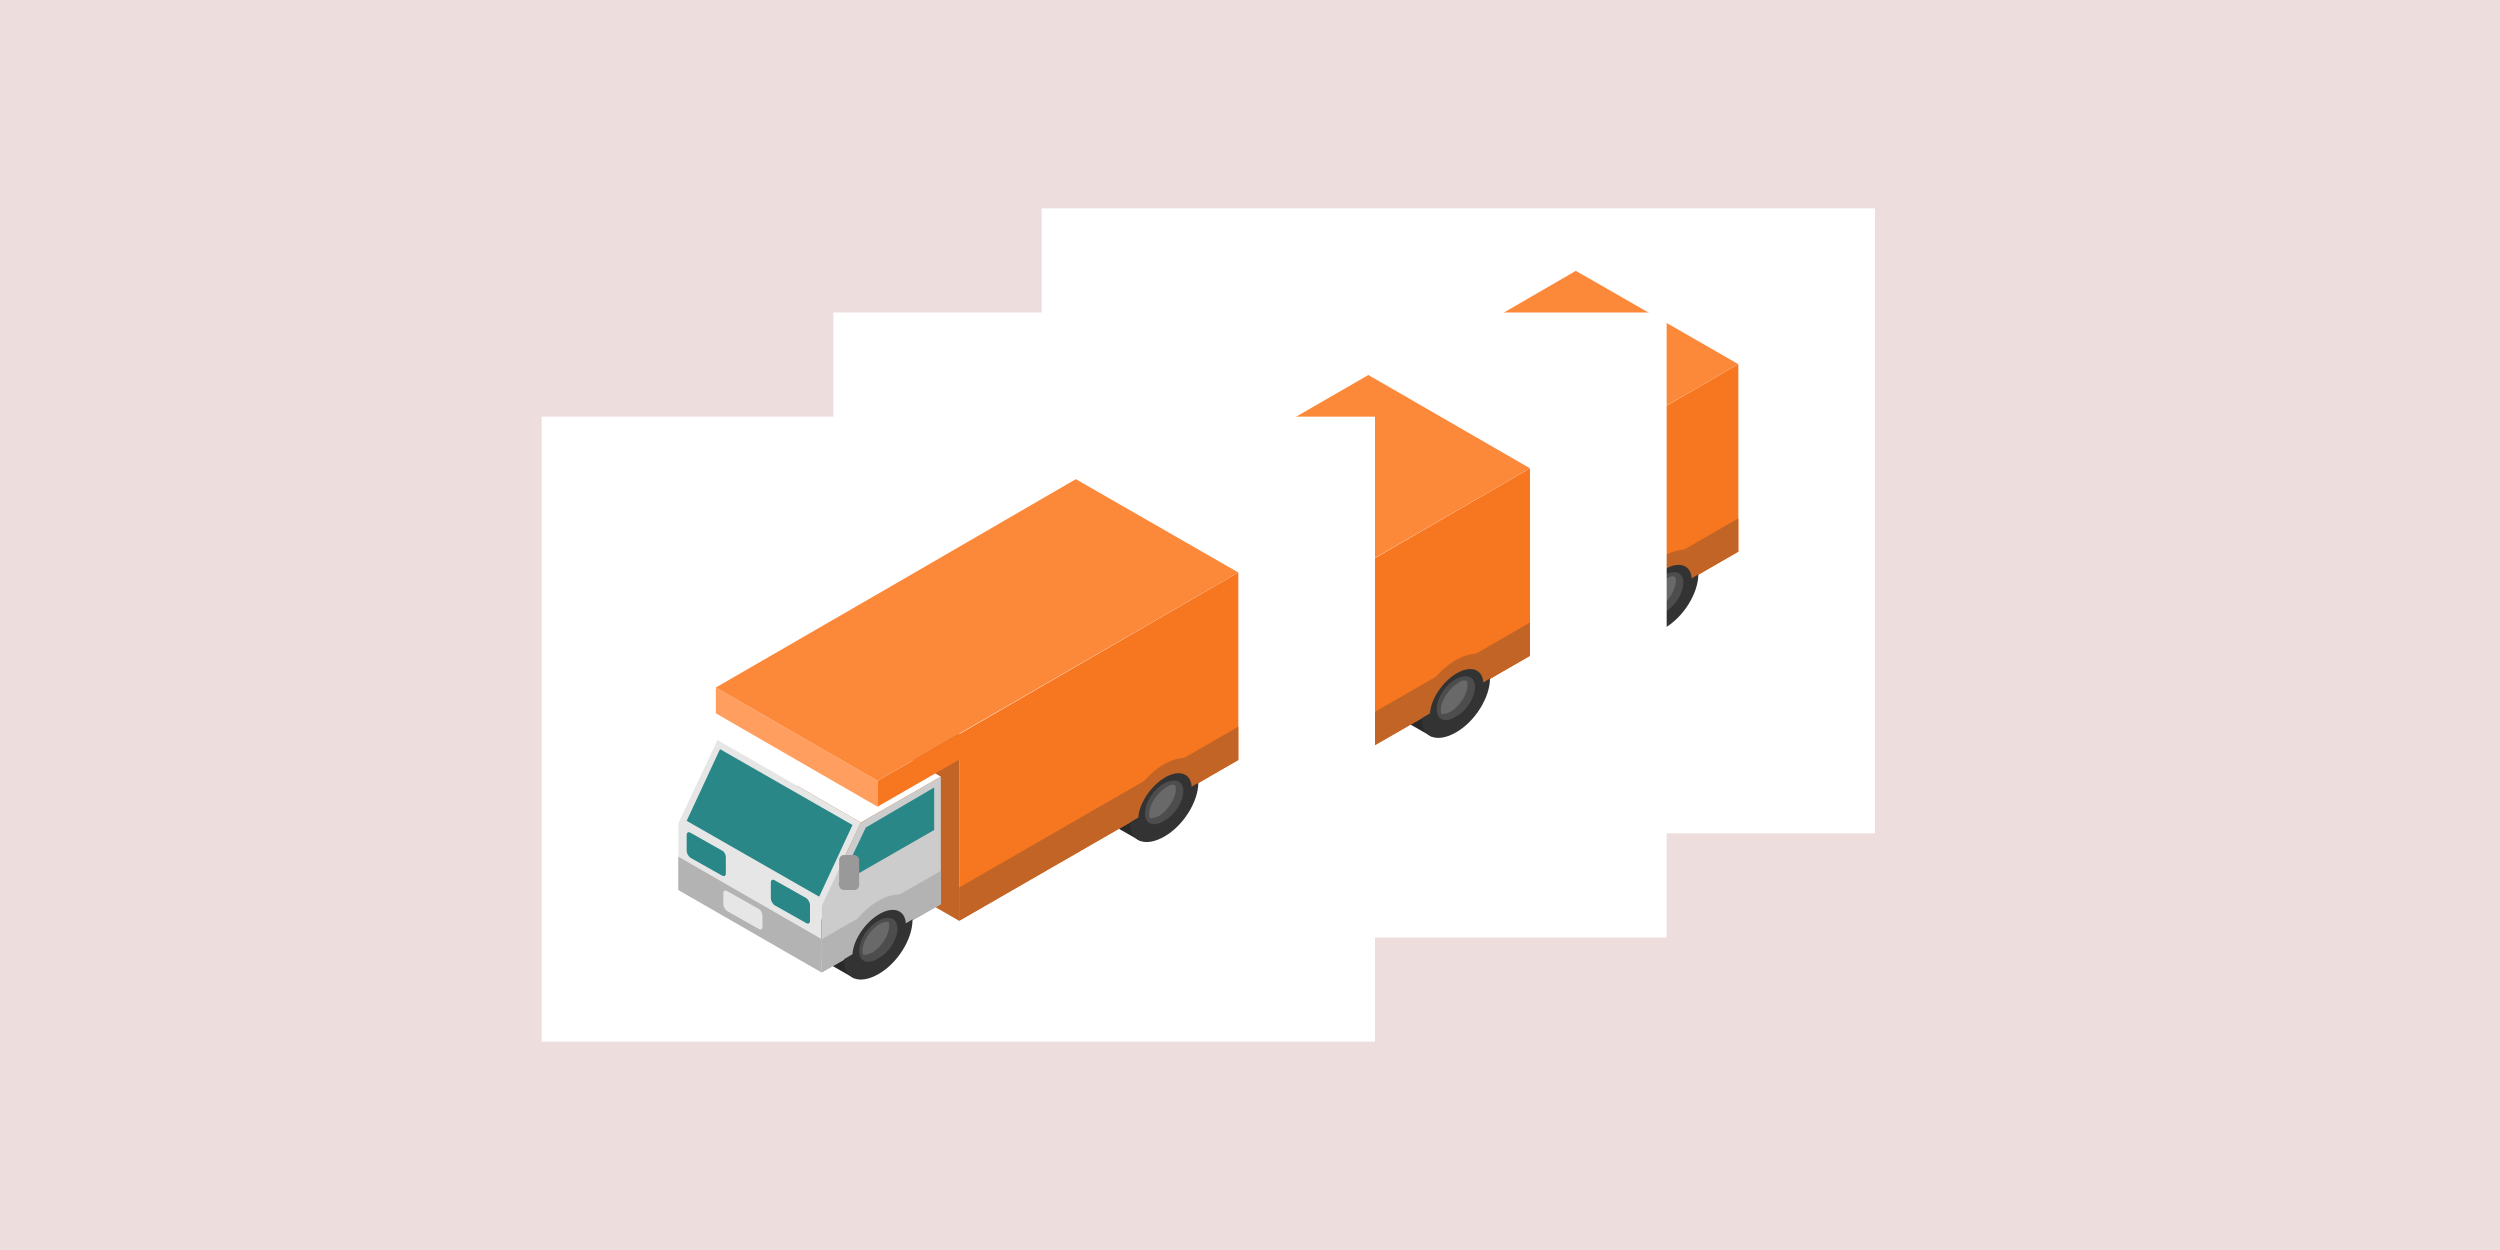 <?xml version="1.0" encoding="UTF-8"?> <svg xmlns="http://www.w3.org/2000/svg" xmlns:xlink="http://www.w3.org/1999/xlink" version="1.1" id="レイヤー_1" x="0px" y="0px" viewBox="0 0 300 150" style="enable-background:new 0 0 300 150;" xml:space="preserve"> <style type="text/css"> .st0{fill:#EEDDDD;} .st1{fill-rule:evenodd;clip-rule:evenodd;fill:#FFFFFF;} .st2{fill-rule:evenodd;clip-rule:evenodd;fill:#292929;} .st3{fill-rule:evenodd;clip-rule:evenodd;fill:#C26425;} .st4{fill-rule:evenodd;clip-rule:evenodd;fill:#F77620;} .st5{fill-rule:evenodd;clip-rule:evenodd;fill:#333333;} .st6{fill-rule:evenodd;clip-rule:evenodd;fill:#4D4D4D;} .st7{fill-rule:evenodd;clip-rule:evenodd;fill:#696969;} .st8{fill-rule:evenodd;clip-rule:evenodd;fill:#E6E6E6;} .st9{fill-rule:evenodd;clip-rule:evenodd;fill:#298787;} .st10{fill-rule:evenodd;clip-rule:evenodd;fill:#B3B3B3;} .st11{fill-rule:evenodd;clip-rule:evenodd;fill:#CCCCCC;} .st12{fill-rule:evenodd;clip-rule:evenodd;fill:#FF9E5E;} .st13{fill-rule:evenodd;clip-rule:evenodd;fill:#999999;} .st14{fill-rule:evenodd;clip-rule:evenodd;fill:#FC883A;} </style> <g> <rect class="st0" width="300" height="150"></rect> </g> <g> <rect x="125" y="25" class="st1" width="100" height="75"></rect> <g> <path class="st2" d="M161.9,81.7c-2.3,1.3-4.1,4.2-4.1,6.5c0,1.1,0.5,1.9,1.2,2.2v0l3.5,2l5.8-9.1l-3.1-1.8 C164.4,80.8,163.2,80.9,161.9,81.7z"></path> <path class="st2" d="M196.2,65.2c-2.3,1.3-4.1,4.2-4.1,6.5c0,1.1,0.5,1.9,1.2,2.2l3.5,2l5.8-9.1l-3.1-1.8 C198.8,64.4,197.6,64.4,196.2,65.2z"></path> <polygon class="st3" points="155.6,51.9 155.6,74.3 175.1,85.5 175.1,63.1 155.6,51.9 "></polygon> <polygon class="st4" points="175.1,85.5 208.6,66.2 208.6,43.7 175.1,63.1 "></polygon> <polygon class="st3" points="175.1,85.5 208.6,66.2 208.6,62.2 175.1,81.5 "></polygon> <g> <path class="st5" d="M199.7,67.2c-2.3,1.3-4.1,4.2-4.1,6.5c0,2.3,1.8,3,4.1,1.7c2.3-1.3,4.1-4.2,4.1-6.5 C203.8,66.7,202,65.9,199.7,67.2z"></path> <g> <path class="st6" d="M199.7,69c-1.3,0.7-2.3,2.3-2.3,3.6c0,1.3,1,1.7,2.3,0.9c1.3-0.7,2.3-2.3,2.3-3.6 C202,68.7,201,68.3,199.7,69z"></path> <path class="st7" d="M199.9,69.5c-1.1,0.7-2,2.1-2,3.2c0,0.2,0,0.3,0.1,0.5c0.3,0,0.7-0.1,1.1-0.3c1.1-0.7,2-2.1,2-3.2 c0-0.2,0-0.3-0.1-0.5C200.6,69.1,200.3,69.2,199.9,69.5z"></path> </g> </g> <path class="st3" d="M199.7,66.7c-2.6,1.5-4.7,4.8-4.8,7.4l1.7-1c0.1-1.7,1.5-3.8,3.2-4.8c1.7-1,3.1-0.5,3.2,1.1l1.7-1 C204.5,66,202.4,65.2,199.7,66.7z"></path> <path class="st1" d="M146.1,63.8l17.2,9.9l9.6-5.5l-17.2-9.9C144.2,64.9,157.6,57.2,146.1,63.8z"></path> <polygon class="st8" points="141.4,73.8 141.4,81.8 158.6,91.7 158.6,83.7 163.3,73.7 146.1,63.8 "></polygon> <polygon class="st9" points="142.4,73.5 158.3,82.6 162.3,74 146.4,64.9 "></polygon> <polygon class="st10" points="141.4,81.8 158.6,91.7 158.6,87.7 141.4,77.8 "></polygon> <polygon class="st11" points="158.6,83.7 158.6,91.7 172.9,83.5 172.9,68.2 163.3,73.7 "></polygon> <polygon class="st10" points="158.6,91.7 169.6,85.4 172.9,83.5 172.9,79.5 158.6,87.7 "></polygon> <polygon class="st9" points="160.6,81.2 172.1,74.6 172.1,69.5 163.9,74.3 "></polygon> <g> <path class="st5" d="M165.4,83.7c-2.3,1.3-4.1,4.2-4.1,6.5c0,2.3,1.8,3,4.1,1.7c2.3-1.3,4.1-4.2,4.1-6.5 C169.5,83.1,167.7,82.4,165.4,83.7z"></path> <path class="st6" d="M165.4,85.5c-1.3,0.7-2.3,2.3-2.3,3.6c0,1.3,1,1.7,2.3,0.9c1.3-0.7,2.3-2.3,2.3-3.6 C167.7,85.2,166.7,84.8,165.4,85.5z"></path> <path class="st7" d="M165.5,85.9c-1.1,0.7-2,2.1-2,3.2c0,0.2,0,0.3,0.1,0.5c0.3,0,0.7-0.1,1.1-0.3c1.1-0.7,2-2.1,2-3.2 c0-0.2,0-0.3-0.1-0.5C166.3,85.6,165.9,85.7,165.5,85.9z"></path> </g> <path class="st10" d="M165.4,83.1c-2.6,1.5-4.7,4.8-4.8,7.4l1.7-1c0.1-1.7,1.5-3.8,3.2-4.8c1.7-1,3.1-0.5,3.2,1.1l1.7-1 C170.2,82.4,168,81.6,165.4,83.1z"></path> <path class="st9" d="M156.8,82.8l-3.9-2.2c-0.2-0.1-0.4,0-0.4,0.3v1.9c0,0.3,0.2,0.6,0.4,0.8l3.9,2.2c0.2,0.1,0.4,0,0.4-0.3v-1.9 C157.2,83.3,157,83,156.8,82.8z"></path> <path class="st9" d="M146.7,77.1l-3.9-2.2c-0.2-0.1-0.4,0-0.4,0.3v1.9c0,0.3,0.2,0.6,0.4,0.8l3.9,2.2c0.2,0.1,0.4,0,0.4-0.3v-1.9 C147.1,77.5,146.9,77.2,146.7,77.1z"></path> <polygon class="st12" points="145.9,57.5 145.9,60.6 165.3,71.8 165.3,68.7 145.9,57.5 "></polygon> <polygon class="st4" points="165.3,71.8 175.2,66.1 175.2,63 175.2,63 165.3,68.7 "></polygon> <path class="st13" d="M162.5,77.6h-1.2c-0.4,0-0.6,0.3-0.6,0.6v3c0,0.4,0.3,0.6,0.6,0.6h1.2c0.4,0,0.6-0.3,0.6-0.6v-3 C163.1,77.9,162.8,77.6,162.5,77.6z"></path> <path class="st8" d="M151.1,84.1l-3.9-2.2c-0.2-0.1-0.4,0-0.4,0.3v1.3c0,0.3,0.2,0.6,0.4,0.8l3.9,2.2c0.2,0.1,0.4,0,0.4-0.3v-1.3 C151.5,84.6,151.3,84.2,151.1,84.1z"></path> <path class="st14" d="M145.9,57.5l19.4,11.2l43.3-25l-19.5-11.2C176.2,40,158.9,50,145.9,57.5z"></path> </g> </g> <g> <rect x="100" y="37.5" class="st1" width="100" height="75"></rect> <g> <path class="st2" d="M136.9,94.2c-2.3,1.3-4.1,4.2-4.1,6.5c0,1.1,0.5,1.9,1.2,2.2v0l3.5,2l5.8-9.1l-3.1-1.8 C139.4,93.3,138.2,93.4,136.9,94.2z"></path> <path class="st2" d="M171.2,77.7c-2.3,1.3-4.1,4.2-4.1,6.5c0,1.1,0.5,1.9,1.2,2.2l3.5,2l5.8-9.1l-3.1-1.8 C173.8,76.9,172.6,76.9,171.2,77.7z"></path> <polygon class="st3" points="130.6,64.4 130.6,86.8 150.1,98 150.1,75.6 130.6,64.4 "></polygon> <polygon class="st4" points="150.1,98 183.6,78.7 183.6,56.2 150.1,75.6 "></polygon> <polygon class="st3" points="150.1,98 183.6,78.7 183.6,74.7 150.1,94 "></polygon> <g> <path class="st5" d="M174.7,79.7c-2.3,1.3-4.1,4.2-4.1,6.5c0,2.3,1.8,3,4.1,1.7c2.3-1.3,4.1-4.2,4.1-6.5 C178.8,79.2,177,78.4,174.7,79.7z"></path> <g> <path class="st6" d="M174.7,81.5c-1.3,0.7-2.3,2.3-2.3,3.6c0,1.3,1,1.7,2.3,0.9c1.3-0.7,2.3-2.3,2.3-3.6 C177,81.2,176,80.8,174.7,81.5z"></path> <path class="st7" d="M174.9,82c-1.1,0.7-2,2.1-2,3.2c0,0.2,0,0.3,0.1,0.5c0.3,0,0.7-0.1,1.1-0.3c1.1-0.7,2-2.1,2-3.2 c0-0.2,0-0.3-0.1-0.5C175.6,81.6,175.3,81.7,174.9,82z"></path> </g> </g> <path class="st3" d="M174.7,79.2c-2.6,1.5-4.7,4.8-4.8,7.4l1.7-1c0.1-1.7,1.5-3.8,3.2-4.8c1.7-1,3.1-0.5,3.2,1.1l1.7-1 C179.5,78.5,177.4,77.7,174.7,79.2z"></path> <path class="st1" d="M121.1,76.3l17.2,9.9l9.6-5.5l-17.2-9.9C119.2,77.4,132.6,69.7,121.1,76.3z"></path> <polygon class="st8" points="116.4,86.3 116.4,94.3 133.6,104.2 133.6,96.2 138.3,86.2 121.1,76.3 "></polygon> <polygon class="st9" points="117.4,86 133.3,95.1 137.3,86.5 121.4,77.4 "></polygon> <polygon class="st10" points="116.4,94.3 133.6,104.2 133.6,100.2 116.4,90.3 "></polygon> <polygon class="st11" points="133.6,96.2 133.6,104.2 147.9,96 147.9,80.7 138.3,86.2 "></polygon> <polygon class="st10" points="133.6,104.2 144.6,97.9 147.9,96 147.9,92 133.6,100.2 "></polygon> <polygon class="st9" points="135.6,93.7 147.1,87.1 147.1,82 138.9,86.8 "></polygon> <g> <path class="st5" d="M140.4,96.2c-2.3,1.3-4.1,4.2-4.1,6.5c0,2.3,1.8,3,4.1,1.7c2.3-1.3,4.1-4.2,4.1-6.5 C144.5,95.6,142.7,94.9,140.4,96.2z"></path> <path class="st6" d="M140.4,98c-1.3,0.7-2.3,2.3-2.3,3.6c0,1.3,1,1.7,2.3,0.9c1.3-0.7,2.3-2.3,2.3-3.6 C142.7,97.7,141.7,97.3,140.4,98z"></path> <path class="st7" d="M140.5,98.4c-1.1,0.7-2,2.1-2,3.2c0,0.2,0,0.3,0.1,0.5c0.3,0,0.7-0.1,1.1-0.3c1.1-0.7,2-2.1,2-3.2 c0-0.2,0-0.3-0.1-0.5C141.3,98.1,140.9,98.2,140.5,98.4z"></path> </g> <path class="st10" d="M140.4,95.6c-2.6,1.5-4.7,4.8-4.8,7.4l1.7-1c0.1-1.7,1.5-3.8,3.2-4.8c1.7-1,3.1-0.5,3.2,1.1l1.7-1 C145.2,94.9,143,94.1,140.4,95.6z"></path> <path class="st9" d="M131.8,95.3l-3.9-2.2c-0.2-0.1-0.4,0-0.4,0.3v1.9c0,0.3,0.2,0.6,0.4,0.8l3.9,2.2c0.2,0.1,0.4,0,0.4-0.3v-1.9 C132.2,95.8,132,95.5,131.8,95.3z"></path> <path class="st9" d="M121.7,89.6l-3.9-2.2c-0.2-0.1-0.4,0-0.4,0.3v1.9c0,0.3,0.2,0.6,0.4,0.8l3.9,2.2c0.2,0.1,0.4,0,0.4-0.3v-1.9 C122.1,90,121.9,89.7,121.7,89.6z"></path> <polygon class="st12" points="120.9,70 120.9,73.1 140.3,84.3 140.3,81.2 120.9,70 "></polygon> <polygon class="st4" points="140.3,84.3 150.2,78.6 150.2,75.5 150.2,75.5 140.3,81.2 "></polygon> <path class="st13" d="M137.5,90.1h-1.2c-0.4,0-0.6,0.3-0.6,0.6v3c0,0.4,0.3,0.6,0.6,0.6h1.2c0.4,0,0.6-0.3,0.6-0.6v-3 C138.1,90.4,137.8,90.1,137.5,90.1z"></path> <path class="st8" d="M126.1,96.6l-3.9-2.2c-0.2-0.1-0.4,0-0.4,0.3V96c0,0.3,0.2,0.6,0.4,0.8l3.9,2.2c0.2,0.1,0.4,0,0.4-0.3v-1.3 C126.5,97.1,126.3,96.7,126.1,96.6z"></path> <path class="st14" d="M120.9,70l19.4,11.2l43.3-25L164.2,45C151.2,52.5,133.9,62.5,120.9,70z"></path> </g> </g> <g> <rect x="65" y="50" class="st1" width="100" height="75"></rect> <g> <path class="st2" d="M101.9,106.7c-2.3,1.3-4.1,4.2-4.1,6.5c0,1.1,0.5,1.9,1.2,2.2v0l3.5,2l5.8-9.1l-3.1-1.8 C104.4,105.8,103.2,105.9,101.9,106.7z"></path> <path class="st2" d="M136.2,90.2c-2.3,1.3-4.1,4.2-4.1,6.5c0,1.1,0.5,1.9,1.2,2.2l3.5,2l5.8-9.1l-3.1-1.8 C138.8,89.4,137.6,89.4,136.2,90.2z"></path> <polygon class="st3" points="95.6,76.9 95.6,99.3 115.1,110.5 115.1,88.1 95.6,76.9 "></polygon> <polygon class="st4" points="115.1,110.5 148.6,91.2 148.6,68.7 115.1,88.1 "></polygon> <polygon class="st3" points="115.1,110.5 148.6,91.2 148.6,87.2 115.1,106.5 "></polygon> <g> <path class="st5" d="M139.7,92.2c-2.3,1.3-4.1,4.2-4.1,6.5c0,2.3,1.8,3,4.1,1.7c2.3-1.3,4.1-4.2,4.1-6.5 C143.8,91.7,142,90.9,139.7,92.2z"></path> <g> <path class="st6" d="M139.7,94c-1.3,0.7-2.3,2.3-2.3,3.6c0,1.3,1,1.7,2.3,0.9c1.3-0.7,2.3-2.3,2.3-3.6 C142,93.7,141,93.3,139.7,94z"></path> <path class="st7" d="M139.9,94.5c-1.1,0.7-2,2.1-2,3.2c0,0.2,0,0.3,0.1,0.5c0.3,0,0.7-0.1,1.1-0.3c1.1-0.7,2-2.1,2-3.2 c0-0.2,0-0.3-0.1-0.5C140.6,94.1,140.3,94.2,139.9,94.5z"></path> </g> </g> <path class="st3" d="M139.7,91.7c-2.6,1.5-4.7,4.8-4.8,7.4l1.7-1c0.1-1.7,1.5-3.8,3.2-4.8c1.7-1,3.1-0.5,3.2,1.1l1.7-1 C144.5,91,142.4,90.2,139.7,91.7z"></path> <path class="st1" d="M86.1,88.8l17.2,9.9l9.6-5.5l-17.2-9.9C84.2,89.9,97.6,82.2,86.1,88.8z"></path> <polygon class="st8" points="81.4,98.8 81.4,106.8 98.6,116.7 98.6,108.7 103.3,98.7 86.1,88.8 "></polygon> <polygon class="st9" points="82.4,98.5 98.3,107.6 102.3,99 86.4,89.9 "></polygon> <polygon class="st10" points="81.4,106.8 98.6,116.7 98.6,112.7 81.4,102.8 "></polygon> <polygon class="st11" points="98.6,108.7 98.6,116.7 112.9,108.5 112.9,93.2 103.3,98.7 "></polygon> <polygon class="st10" points="98.6,116.7 109.6,110.4 112.9,108.5 112.9,104.5 98.6,112.7 "></polygon> <polygon class="st9" points="100.6,106.2 112.1,99.6 112.1,94.5 103.9,99.3 "></polygon> <g> <path class="st5" d="M105.4,108.7c-2.3,1.3-4.1,4.2-4.1,6.5c0,2.3,1.8,3,4.1,1.7c2.3-1.3,4.1-4.2,4.1-6.5 C109.5,108.1,107.7,107.4,105.4,108.7z"></path> <path class="st6" d="M105.4,110.5c-1.3,0.7-2.3,2.3-2.3,3.6c0,1.3,1,1.7,2.3,0.9c1.3-0.7,2.3-2.3,2.3-3.6 C107.7,110.2,106.7,109.8,105.4,110.5z"></path> <path class="st7" d="M105.5,110.9c-1.1,0.7-2,2.1-2,3.2c0,0.2,0,0.3,0.1,0.5c0.3,0,0.7-0.1,1.1-0.3c1.1-0.7,2-2.1,2-3.2 c0-0.2,0-0.3-0.1-0.5C106.3,110.6,105.9,110.7,105.5,110.9z"></path> </g> <path class="st10" d="M105.4,108.1c-2.6,1.5-4.7,4.8-4.8,7.4l1.7-1c0.1-1.7,1.5-3.8,3.2-4.8c1.7-1,3.1-0.5,3.2,1.1l1.7-1 C110.2,107.4,108,106.6,105.4,108.1z"></path> <path class="st9" d="M96.8,107.8l-3.9-2.2c-0.2-0.1-0.4,0-0.4,0.3v1.9c0,0.3,0.2,0.6,0.4,0.8l3.9,2.2c0.2,0.1,0.4,0,0.4-0.3v-1.9 C97.2,108.3,97,108,96.8,107.8z"></path> <path class="st9" d="M86.7,102.1l-3.9-2.2c-0.2-0.1-0.4,0-0.4,0.3v1.9c0,0.3,0.2,0.6,0.4,0.8l3.9,2.2c0.2,0.1,0.4,0,0.4-0.3v-1.9 C87.1,102.5,86.9,102.2,86.7,102.1z"></path> <polygon class="st12" points="85.9,82.5 85.9,85.6 105.3,96.8 105.3,93.7 85.9,82.5 "></polygon> <polygon class="st4" points="105.3,96.8 115.2,91.1 115.2,88 115.2,88 105.3,93.7 "></polygon> <path class="st13" d="M102.5,102.6h-1.2c-0.4,0-0.6,0.3-0.6,0.6v3c0,0.4,0.3,0.6,0.6,0.6h1.2c0.4,0,0.6-0.3,0.6-0.6v-3 C103.1,102.9,102.8,102.6,102.5,102.6z"></path> <path class="st8" d="M91.1,109.1l-3.9-2.2c-0.2-0.1-0.4,0-0.4,0.3v1.3c0,0.3,0.2,0.6,0.4,0.8l3.9,2.2c0.2,0.1,0.4,0,0.4-0.3v-1.3 C91.5,109.6,91.3,109.2,91.1,109.1z"></path> <path class="st14" d="M85.9,82.5l19.4,11.2l43.3-25l-19.5-11.2C116.2,65,98.9,75,85.9,82.5z"></path> </g> </g> </svg> 